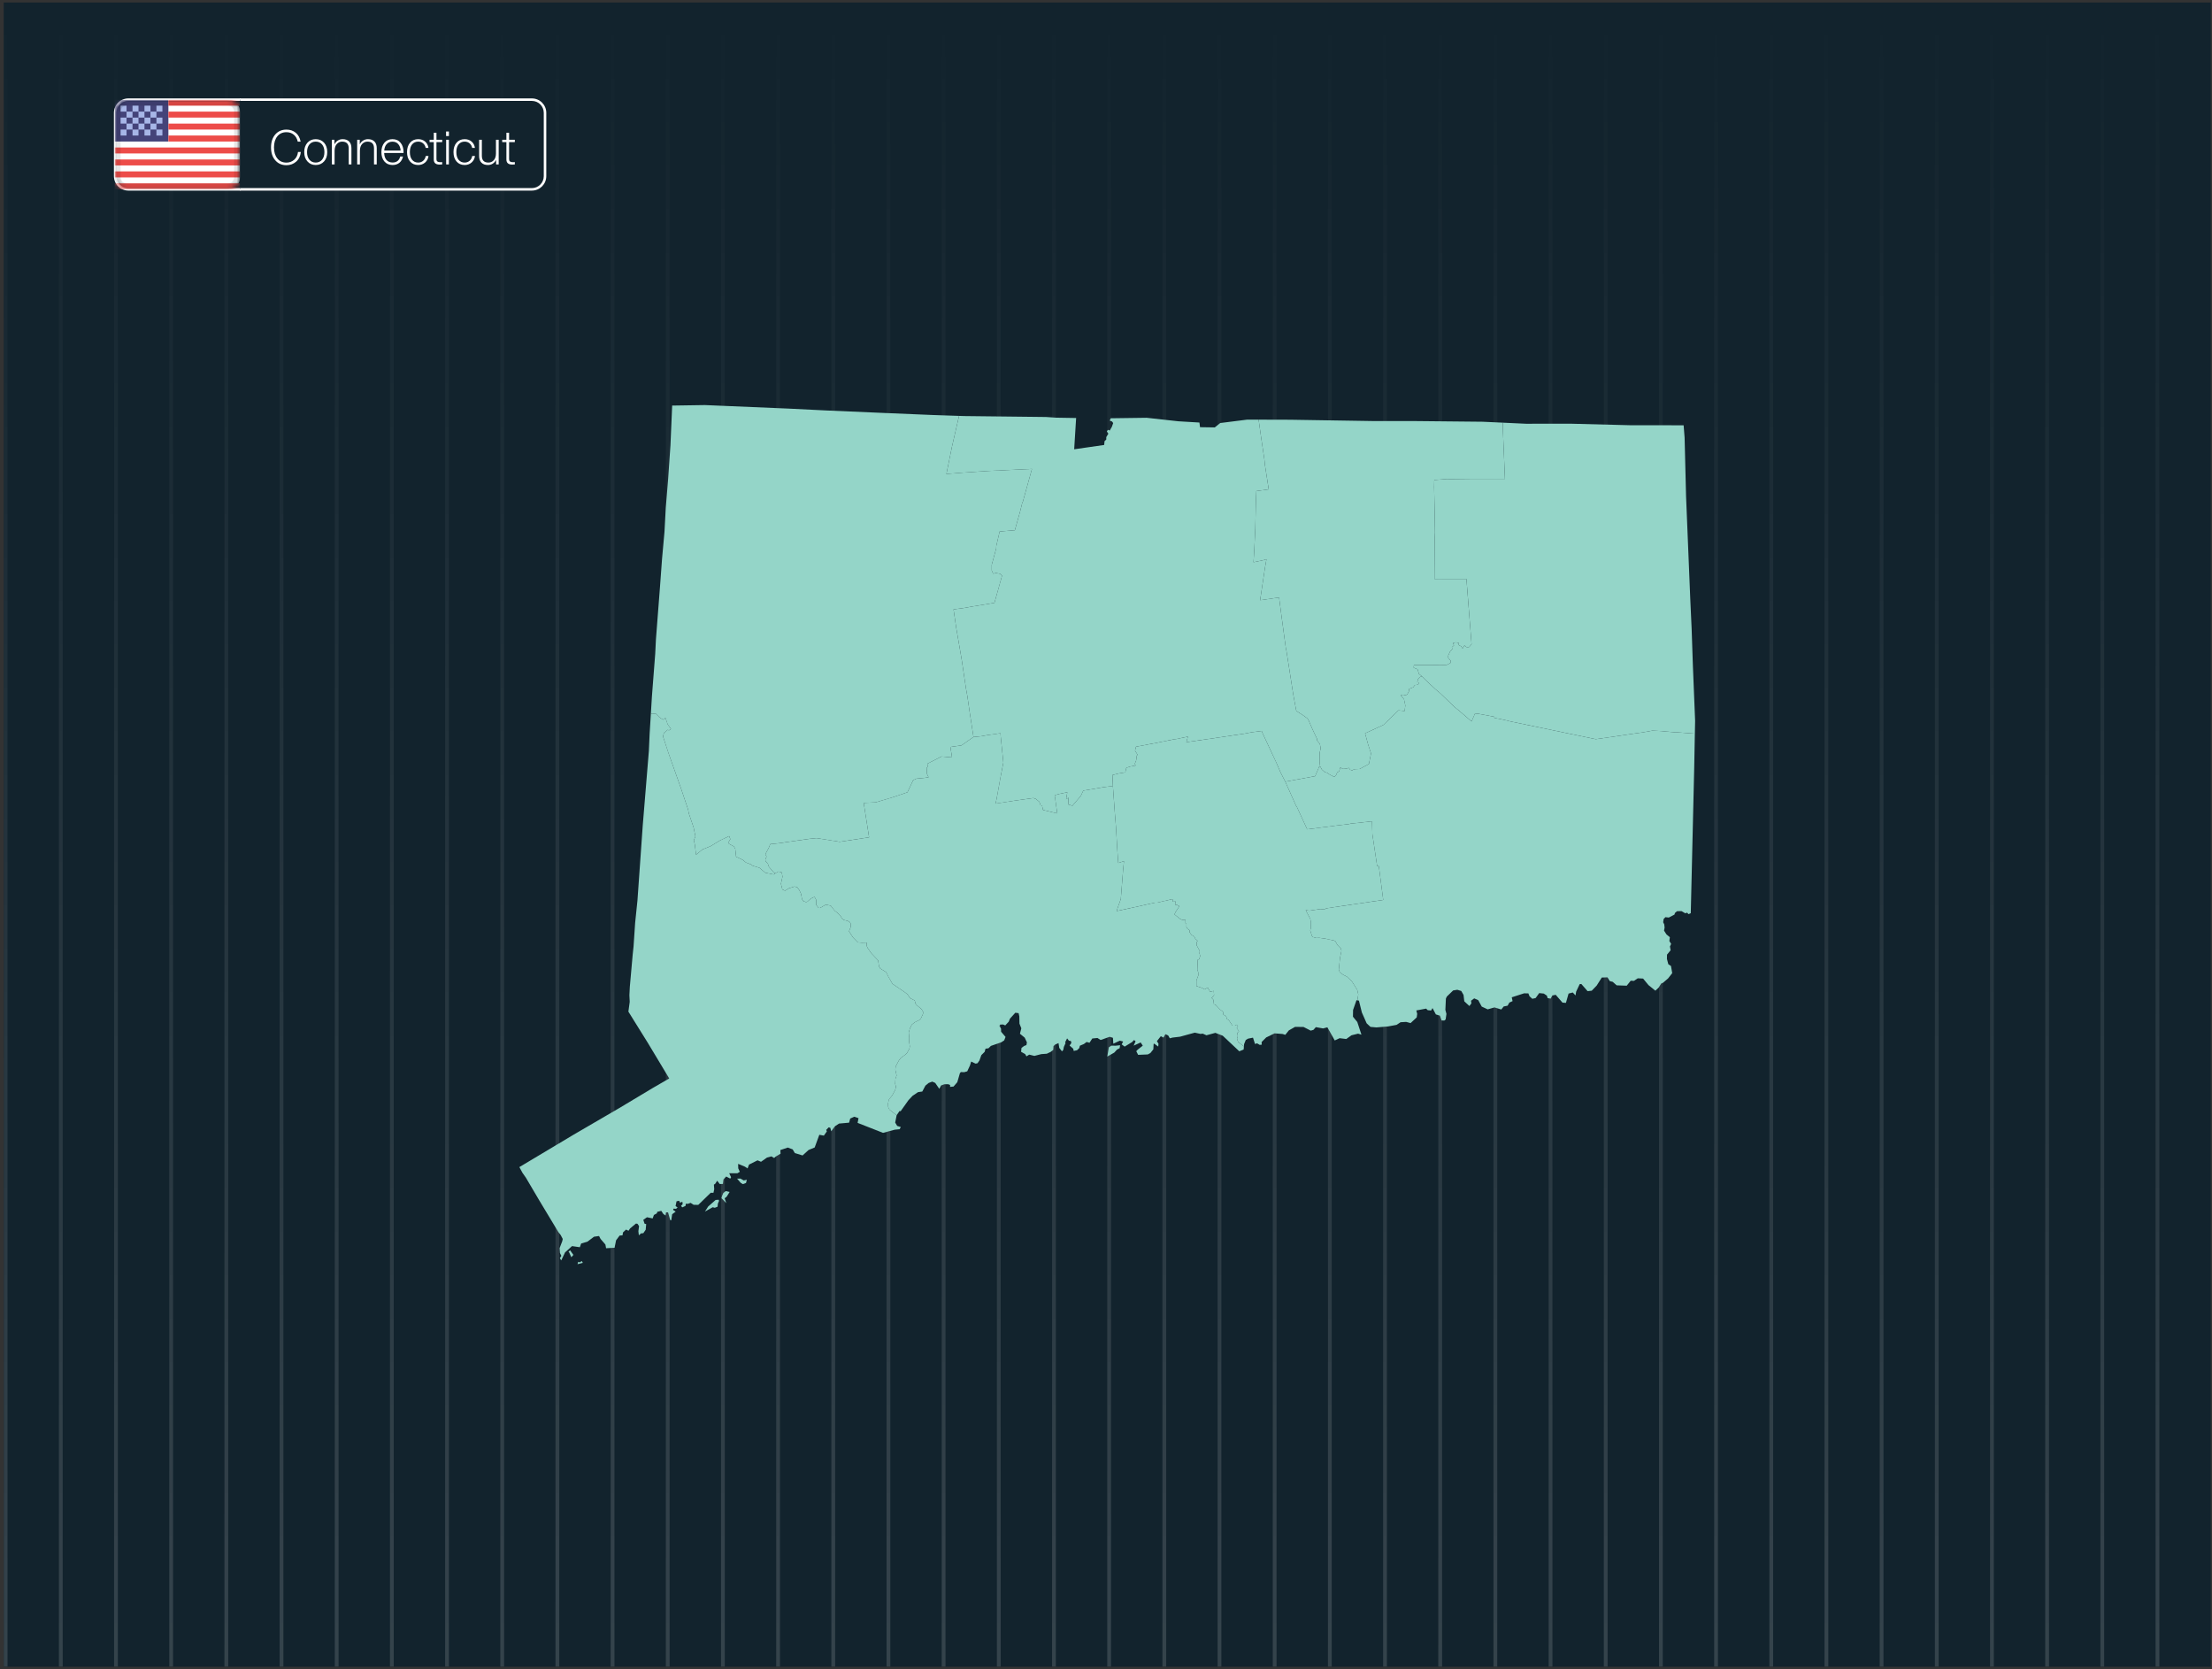 <?xml version="1.0" encoding="UTF-8"?> <svg xmlns="http://www.w3.org/2000/svg" width="444" height="335" viewBox="0 0 444 335" fill="none"><rect x="0" y="0" width="444" height="335" fill="#333333" stroke="none"/><g clip-path="url(#clip0_15255_14140)"><rect width="443" height="334" transform="translate(0.75 0.501)" fill="#12232D"></rect><g opacity="0.49"><line x1="433.055" y1="0.501" x2="433.055" y2="334.501" stroke="url(#paint0_linear_15255_14140)" stroke-opacity="0.3" stroke-width="0.759"></line><line x1="421.979" y1="0.501" x2="421.979" y2="334.501" stroke="url(#paint1_linear_15255_14140)" stroke-opacity="0.3" stroke-width="0.759"></line><line x1="410.905" y1="0.501" x2="410.905" y2="334.501" stroke="url(#paint2_linear_15255_14140)" stroke-opacity="0.3" stroke-width="0.759"></line><line x1="399.829" y1="0.501" x2="399.829" y2="334.501" stroke="url(#paint3_linear_15255_14140)" stroke-opacity="0.3" stroke-width="0.759"></line><line x1="388.755" y1="0.501" x2="388.755" y2="334.501" stroke="url(#paint4_linear_15255_14140)" stroke-opacity="0.3" stroke-width="0.759"></line><line x1="377.68" y1="0.501" x2="377.68" y2="334.501" stroke="url(#paint5_linear_15255_14140)" stroke-opacity="0.3" stroke-width="0.759"></line><line x1="366.604" y1="0.501" x2="366.604" y2="334.501" stroke="url(#paint6_linear_15255_14140)" stroke-opacity="0.3" stroke-width="0.759"></line><line x1="355.53" y1="0.501" x2="355.53" y2="334.501" stroke="url(#paint7_linear_15255_14140)" stroke-opacity="0.3" stroke-width="0.759"></line><line x1="344.454" y1="0.501" x2="344.454" y2="334.501" stroke="url(#paint8_linear_15255_14140)" stroke-opacity="0.3" stroke-width="0.759"></line><line x1="333.38" y1="0.501" x2="333.38" y2="334.501" stroke="url(#paint9_linear_15255_14140)" stroke-opacity="0.3" stroke-width="0.759"></line><line x1="322.305" y1="0.501" x2="322.305" y2="334.501" stroke="url(#paint10_linear_15255_14140)" stroke-opacity="0.3" stroke-width="0.759"></line><line x1="311.229" y1="0.501" x2="311.229" y2="334.501" stroke="url(#paint11_linear_15255_14140)" stroke-opacity="0.3" stroke-width="0.759"></line><line x1="300.155" y1="0.501" x2="300.155" y2="334.501" stroke="url(#paint12_linear_15255_14140)" stroke-opacity="0.3" stroke-width="0.759"></line><line x1="289.079" y1="0.501" x2="289.079" y2="334.501" stroke="url(#paint13_linear_15255_14140)" stroke-opacity="0.3" stroke-width="0.759"></line><line x1="278.005" y1="0.501" x2="278.005" y2="334.501" stroke="url(#paint14_linear_15255_14140)" stroke-opacity="0.3" stroke-width="0.759"></line><line x1="266.93" y1="0.501" x2="266.93" y2="334.501" stroke="url(#paint15_linear_15255_14140)" stroke-opacity="0.3" stroke-width="0.759"></line><line x1="255.854" y1="0.501" x2="255.854" y2="334.501" stroke="url(#paint16_linear_15255_14140)" stroke-opacity="0.3" stroke-width="0.759"></line><line x1="244.78" y1="0.501" x2="244.78" y2="334.501" stroke="url(#paint17_linear_15255_14140)" stroke-opacity="0.3" stroke-width="0.759"></line><line x1="233.704" y1="0.501" x2="233.704" y2="334.501" stroke="url(#paint18_linear_15255_14140)" stroke-opacity="0.3" stroke-width="0.759"></line><line x1="222.63" y1="0.501" x2="222.63" y2="334.501" stroke="url(#paint19_linear_15255_14140)" stroke-opacity="0.3" stroke-width="0.759"></line><line x1="211.555" y1="0.501" x2="211.555" y2="334.501" stroke="url(#paint20_linear_15255_14140)" stroke-opacity="0.3" stroke-width="0.759"></line><line x1="200.479" y1="0.501" x2="200.479" y2="334.501" stroke="url(#paint21_linear_15255_14140)" stroke-opacity="0.3" stroke-width="0.759"></line><line x1="189.405" y1="0.501" x2="189.405" y2="334.501" stroke="url(#paint22_linear_15255_14140)" stroke-opacity="0.3" stroke-width="0.759"></line><line x1="178.329" y1="0.501" x2="178.329" y2="334.501" stroke="url(#paint23_linear_15255_14140)" stroke-opacity="0.3" stroke-width="0.759"></line><line x1="167.255" y1="0.501" x2="167.255" y2="334.501" stroke="url(#paint24_linear_15255_14140)" stroke-opacity="0.3" stroke-width="0.759"></line><line x1="156.18" y1="0.501" x2="156.18" y2="334.501" stroke="url(#paint25_linear_15255_14140)" stroke-opacity="0.3" stroke-width="0.759"></line><line x1="145.104" y1="0.501" x2="145.104" y2="334.501" stroke="url(#paint26_linear_15255_14140)" stroke-opacity="0.3" stroke-width="0.759"></line><line x1="134.03" y1="0.501" x2="134.03" y2="334.501" stroke="url(#paint27_linear_15255_14140)" stroke-opacity="0.3" stroke-width="0.759"></line><line x1="122.954" y1="0.501" x2="122.954" y2="334.501" stroke="url(#paint28_linear_15255_14140)" stroke-opacity="0.3" stroke-width="0.759"></line><line x1="111.88" y1="0.501" x2="111.88" y2="334.501" stroke="url(#paint29_linear_15255_14140)" stroke-opacity="0.3" stroke-width="0.759"></line><line x1="100.805" y1="0.501" x2="100.805" y2="334.501" stroke="url(#paint30_linear_15255_14140)" stroke-opacity="0.3" stroke-width="0.759"></line><line x1="89.729" y1="0.501" x2="89.729" y2="334.501" stroke="url(#paint31_linear_15255_14140)" stroke-opacity="0.3" stroke-width="0.759"></line><line x1="78.655" y1="0.501" x2="78.655" y2="334.501" stroke="url(#paint32_linear_15255_14140)" stroke-opacity="0.3" stroke-width="0.759"></line><line x1="67.579" y1="0.501" x2="67.579" y2="334.501" stroke="url(#paint33_linear_15255_14140)" stroke-opacity="0.3" stroke-width="0.759"></line><line x1="56.505" y1="0.501" x2="56.505" y2="334.501" stroke="url(#paint34_linear_15255_14140)" stroke-opacity="0.3" stroke-width="0.759"></line><line x1="45.43" y1="0.501" x2="45.43" y2="334.501" stroke="url(#paint35_linear_15255_14140)" stroke-opacity="0.3" stroke-width="0.759"></line><line x1="34.354" y1="0.501" x2="34.354" y2="334.501" stroke="url(#paint36_linear_15255_14140)" stroke-opacity="0.3" stroke-width="0.759"></line><line x1="23.28" y1="0.501" x2="23.28" y2="334.501" stroke="url(#paint37_linear_15255_14140)" stroke-opacity="0.3" stroke-width="0.759"></line><line x1="12.204" y1="0.501" x2="12.204" y2="334.501" stroke="url(#paint38_linear_15255_14140)" stroke-opacity="0.3" stroke-width="0.759"></line><line x1="1.13" y1="0.501" x2="1.129" y2="334.501" stroke="url(#paint39_linear_15255_14140)" stroke-opacity="0.3" stroke-width="0.759"></line></g><mask id="path-42-outside-1_15255_14140" maskUnits="userSpaceOnUse" x="22.121" y="19" width="27" height="20" fill="black"><rect fill="white" x="22.121" y="19" width="27" height="20"></rect><path d="M23.121 22.64C23.121 21.182 24.303 20 25.761 20H48.321V38H25.761C24.303 38 23.121 36.818 23.121 35.36V22.64Z"></path></mask><path d="M23.121 22.64C23.121 21.182 24.303 20 25.761 20H48.321V38H25.761C24.303 38 23.121 36.818 23.121 35.36V22.64Z" fill="#12232D"></path><path d="M22.869 22.64C22.869 21.044 24.163 19.75 25.759 19.75H48.321V20.25H25.761C24.442 20.25 23.373 21.32 23.373 22.64H22.869ZM48.321 38.25H25.759C24.163 38.25 22.869 36.956 22.869 35.36H23.373C23.373 36.68 24.442 37.75 25.761 37.75H48.321V38.25ZM25.759 38.25C24.163 38.25 22.869 36.956 22.869 35.36V22.64C22.869 21.044 24.163 19.75 25.759 19.75L25.761 20.25C24.442 20.25 23.373 21.32 23.373 22.64V35.36C23.373 36.68 24.442 37.75 25.761 37.75L25.759 38.25ZM48.321 20V38V20Z" fill="white" mask="url(#path-42-outside-1_15255_14140)"></path><mask id="path-44-outside-2_15255_14140" maskUnits="userSpaceOnUse" x="47.4" y="19" width="63" height="20" fill="black"><rect fill="white" x="47.4" y="19" width="63" height="20"></rect><path d="M109.4 22.64C109.4 21.182 108.218 20 106.76 20H48.2V38H106.76C108.218 38 109.4 36.818 109.4 35.36V22.64Z"></path></mask><path d="M109.4 22.64C109.4 21.182 108.218 20 106.76 20H48.2V38H106.76C108.218 38 109.4 36.818 109.4 35.36V22.64Z" fill="#12232D"></path><path d="M109.652 22.64C109.652 21.044 108.359 19.75 106.762 19.75H48.2V20.25H106.76C108.079 20.25 109.148 21.32 109.148 22.64H109.652ZM48.2 38.25H106.762C108.359 38.25 109.652 36.956 109.652 35.36H109.148C109.148 36.68 108.079 37.75 106.76 37.75H48.2V38.25ZM106.762 38.25C108.359 38.25 109.652 36.956 109.652 35.36V22.64C109.652 21.044 108.359 19.75 106.762 19.75L106.76 20.25C108.079 20.25 109.148 21.32 109.148 22.64V35.36C109.148 36.68 108.079 37.75 106.76 37.75L106.762 38.25ZM48.2 20V38V20Z" fill="white" mask="url(#path-44-outside-2_15255_14140)"></path><path d="M57.492 33.154C56.565 33.154 55.819 32.827 55.256 32.174C54.686 31.528 54.401 30.664 54.401 29.582C54.401 28.507 54.686 27.64 55.256 26.981C55.825 26.334 56.571 26.011 57.492 26.011C58.235 26.011 58.859 26.222 59.364 26.645C59.87 27.061 60.197 27.656 60.344 28.43H59.768C59.633 27.822 59.364 27.355 58.961 27.029C58.565 26.696 58.075 26.53 57.492 26.53C56.731 26.53 56.123 26.805 55.669 27.355C55.221 27.906 54.996 28.648 54.996 29.582C54.996 30.517 55.221 31.256 55.669 31.8C56.117 32.357 56.724 32.635 57.492 32.635C58.088 32.635 58.603 32.446 59.038 32.069C59.473 31.691 59.733 31.17 59.816 30.504H60.382C60.299 31.323 59.985 31.97 59.441 32.443C58.897 32.917 58.248 33.154 57.492 33.154ZM65.051 32.395C64.616 32.875 64.056 33.115 63.371 33.115C62.686 33.115 62.133 32.875 61.71 32.395C61.281 31.928 61.067 31.304 61.067 30.523C61.067 29.742 61.281 29.115 61.71 28.642C62.133 28.168 62.686 27.931 63.371 27.931C64.056 27.931 64.616 28.168 65.051 28.642C65.473 29.122 65.684 29.749 65.684 30.523C65.684 31.304 65.473 31.928 65.051 32.395ZM62.104 32.05C62.417 32.434 62.84 32.626 63.371 32.626C63.902 32.626 64.328 32.434 64.648 32.05C64.961 31.678 65.118 31.17 65.118 30.523C65.118 29.877 64.961 29.365 64.648 28.987C64.328 28.61 63.902 28.421 63.371 28.421C62.846 28.421 62.424 28.61 62.104 28.987C61.79 29.365 61.633 29.877 61.633 30.523C61.633 31.17 61.79 31.678 62.104 32.05ZM68.782 27.931C69.339 27.931 69.771 28.088 70.078 28.402C70.385 28.715 70.539 29.16 70.539 29.736V33H69.992V29.784C69.992 28.875 69.553 28.421 68.677 28.421C68.273 28.421 67.921 28.574 67.621 28.882C67.326 29.189 67.173 29.637 67.16 30.226V33H66.613V28.046H67.131V28.968C67.291 28.642 67.515 28.389 67.803 28.21C68.091 28.024 68.418 27.931 68.782 27.931ZM73.864 27.931C74.42 27.931 74.852 28.088 75.16 28.402C75.467 28.715 75.62 29.16 75.62 29.736V33H75.073V29.784C75.073 28.875 74.635 28.421 73.758 28.421C73.355 28.421 73.003 28.574 72.702 28.882C72.408 29.189 72.254 29.637 72.241 30.226V33H71.694V28.046H72.212V28.968C72.372 28.642 72.596 28.389 72.884 28.21C73.172 28.024 73.499 27.931 73.864 27.931ZM80.999 30.514V30.706H77.111C77.137 31.32 77.297 31.794 77.591 32.126C77.892 32.453 78.302 32.616 78.82 32.616C79.217 32.616 79.546 32.51 79.809 32.299C80.071 32.082 80.244 31.787 80.327 31.416H80.894C80.778 31.941 80.538 32.357 80.174 32.664C79.809 32.965 79.351 33.115 78.801 33.115C78.11 33.115 77.562 32.878 77.159 32.405C76.756 31.931 76.554 31.304 76.554 30.523C76.554 29.749 76.756 29.122 77.159 28.642C77.556 28.168 78.097 27.931 78.782 27.931C79.479 27.931 80.023 28.174 80.414 28.661C80.804 29.147 80.999 29.765 80.999 30.514ZM78.782 28.43C78.308 28.43 77.924 28.587 77.63 28.901C77.335 29.214 77.166 29.653 77.121 30.216H80.414C80.382 29.672 80.222 29.24 79.934 28.92C79.652 28.594 79.268 28.43 78.782 28.43ZM83.938 33.115C83.26 33.115 82.719 32.882 82.316 32.414C81.906 31.947 81.701 31.317 81.701 30.523C81.701 29.73 81.906 29.099 82.316 28.632C82.719 28.165 83.26 27.931 83.938 27.931C84.495 27.931 84.959 28.091 85.33 28.411C85.701 28.731 85.925 29.154 86.002 29.678H85.445C85.368 29.288 85.192 28.981 84.917 28.757C84.648 28.533 84.322 28.421 83.938 28.421C83.433 28.421 83.026 28.606 82.719 28.978C82.418 29.349 82.268 29.864 82.268 30.523C82.268 31.182 82.418 31.698 82.719 32.069C83.026 32.44 83.433 32.626 83.938 32.626C84.329 32.626 84.661 32.507 84.936 32.27C85.218 32.027 85.391 31.704 85.455 31.301H86.012C85.948 31.826 85.724 32.261 85.34 32.606C84.949 32.946 84.482 33.115 83.938 33.115ZM88.758 28.046V28.526H87.606V31.963C87.606 32.354 87.84 32.549 88.307 32.549C88.55 32.549 88.701 32.546 88.758 32.539V33C88.573 33.019 88.4 33.029 88.24 33.029C87.459 33.029 87.069 32.69 87.069 32.011V28.526H86.224V28.046H87.069V26.645H87.606V28.046H88.758ZM90.11 27.298H89.534V26.395H90.11V27.298ZM90.1 33H89.553V28.046H90.1V33ZM93.266 33.115C92.588 33.115 92.047 32.882 91.644 32.414C91.234 31.947 91.029 31.317 91.029 30.523C91.029 29.73 91.234 29.099 91.644 28.632C92.047 28.165 92.588 27.931 93.266 27.931C93.823 27.931 94.287 28.091 94.658 28.411C95.029 28.731 95.253 29.154 95.33 29.678H94.773C94.697 29.288 94.521 28.981 94.245 28.757C93.977 28.533 93.65 28.421 93.266 28.421C92.761 28.421 92.354 28.606 92.047 28.978C91.746 29.349 91.596 29.864 91.596 30.523C91.596 31.182 91.746 31.698 92.047 32.069C92.354 32.44 92.761 32.626 93.266 32.626C93.657 32.626 93.989 32.507 94.265 32.27C94.546 32.027 94.719 31.704 94.783 31.301H95.34C95.276 31.826 95.052 32.261 94.668 32.606C94.277 32.946 93.81 33.115 93.266 33.115ZM99.551 30.821V28.046H100.098V33H99.58V32.078C99.42 32.405 99.196 32.661 98.908 32.846C98.62 33.026 98.294 33.115 97.929 33.115C97.372 33.115 96.94 32.958 96.633 32.645C96.326 32.331 96.172 31.886 96.172 31.31V28.046H96.719V31.262C96.719 32.171 97.158 32.626 98.034 32.626C98.47 32.626 98.828 32.469 99.11 32.155C99.398 31.842 99.545 31.397 99.551 30.821ZM103.337 28.046V28.526H102.185V31.963C102.185 32.354 102.418 32.549 102.885 32.549C103.129 32.549 103.279 32.546 103.337 32.539V33C103.151 33.019 102.978 33.029 102.818 33.029C102.037 33.029 101.647 32.69 101.647 32.011V28.526H100.802V28.046H101.647V26.645H102.185V28.046H103.337Z" fill="white"></path><g clip-path="url(#clip1_15255_14140)"><mask id="mask0_15255_14140" style="mask-type:alpha" maskUnits="userSpaceOnUse" x="23" y="20" width="26" height="18"><path d="M45.8 20H25.4C24.075 20 23 21.075 23 22.4V35.6C23 36.925 24.075 38 25.4 38H45.8C47.126 38 48.2 36.925 48.2 35.6V22.4C48.2 21.075 47.126 20 45.8 20Z" fill="white"></path></mask><g mask="url(#mask0_15255_14140)"><path d="M45.8 20H25.4C24.075 20 23 21.075 23 22.4V35.6C23 36.925 24.075 38 25.4 38H45.8C47.126 38 48.2 36.925 48.2 35.6V22.4C48.2 21.075 47.126 20 45.8 20Z" fill="white"></path><path fill-rule="evenodd" clip-rule="evenodd" d="M23 20H33.8V28.4H23V20Z" fill="#444379"></path><path fill-rule="evenodd" clip-rule="evenodd" d="M24.199 21.2V22.4H25.399V21.2H24.199ZM26.599 21.2V22.4H27.799V21.2H26.599ZM28.999 21.2V22.4H30.199V21.2H28.999ZM31.399 21.2V22.4H32.599V21.2H31.399ZM30.199 22.4V23.6H31.399V22.4H30.199ZM27.799 22.4V23.6H28.999V22.4H27.799ZM25.399 22.4V23.6H26.599V22.4H25.399ZM24.199 23.6V24.8H25.399V23.6H24.199ZM26.599 23.6V24.8H27.799V23.6H26.599ZM28.999 23.6V24.8H30.199V23.6H28.999ZM31.399 23.6V24.8H32.599V23.6H31.399ZM24.199 26V27.2H25.399V26H24.199ZM26.599 26V27.2H27.799V26H26.599ZM28.999 26V27.2H30.199V26H28.999ZM31.399 26V27.2H32.599V26H31.399ZM30.199 24.8V26H31.399V24.8H30.199ZM27.799 24.8V26H28.999V24.8H27.799ZM25.399 24.8V26H26.599V24.8H25.399Z" fill="#A7B6E7"></path><path fill-rule="evenodd" clip-rule="evenodd" d="M33.8 20V21.2H48.2V20H33.8ZM33.8 22.4V23.6H48.2V22.4H33.8ZM33.8 24.8V26H48.2V24.8H33.8ZM33.8 27.2V28.4H48.2V27.2H33.8ZM23 29.6V30.8H48.2V29.6H23ZM23 32V33.2H48.2V32H23ZM23 34.4V35.6H48.2V34.4H23ZM23 36.8V38H48.2V36.8H23Z" fill="#ED4C49"></path><path d="M45.8 20.6H25.4C24.405 20.6 23.6 21.406 23.6 22.4V35.6C23.6 36.594 24.405 37.4 25.4 37.4H45.8C46.794 37.4 47.6 36.594 47.6 35.6V22.4C47.6 21.406 46.794 20.6 45.8 20.6Z" stroke="black" stroke-opacity="0.1" stroke-width="1.2"></path></g></g><path d="M257.984 156.873L263.982 155.77L264.804 153.833L265.035 153.874L265.33 154.442L265.91 154.951L266.395 155.092L266.901 155.45L267.818 155.918L268.205 155.515L268.427 154.968L268.779 154.841L269.039 154.019L269.533 154.315L270.278 154.261L270.716 154.099L271.047 154.501L271.414 154.607L271.834 154.374L272.928 154.324L274.773 153.324L275.196 151.207L274.617 149.432L273.999 147.176L277.695 145.481L280.703 142.562L281.945 142.689L282.078 141.574L281.815 140.338L281.158 139.54L281.634 139.412L282.152 139.537L282.468 139.347L282.788 138.777L282.85 138.244L283.651 137.943L283.992 137.484L284.63 137.416L284.864 136.961L284.468 136.899L284.657 136.248L285 135.875L285.396 135.722L285.952 136.284L288.12 138.315L289.208 139.238L292.024 141.956L292.855 142.612L295.38 144.786L296.072 143.186L296.682 143.236L299.926 143.84L299.95 144.076L301.919 144.47L303.268 144.801L320.308 148.347L328.491 147.155L329.674 146.995L331.679 146.637L333.004 146.699L336.263 146.972L336.585 146.966L340.196 147.241L340.066 154.182L339.377 183.27L338.925 183.463L338.647 183.161L338.268 183.288L337.523 182.853L336.621 182.868L336.195 183.232L336.112 183.542L334.962 184.146L334.288 184.066L333.936 184.433L333.832 185.083L334.048 185.5L334.125 186.148L334.013 186.772L334.504 187.535L335.178 188.085L335.08 188.857L335.438 189.434L335.196 189.945L335.335 190.705L334.61 191.584L334.592 192.447L334.867 193.506L335.406 193.867L335.654 195.298L334.841 196.339L333.814 197.226L333.445 197.389L332.942 198.19L332.274 198.823L330.893 197.705L329.807 196.389L328.74 196.339L327.971 196.854L327.326 196.818L326.522 197.821L324.505 197.75L323.718 197.052L323.103 196.886L322.656 196.147L321.515 196.185L320.497 197.788L319.498 198.826L318.667 198.915L317.416 197.484L317.082 197.504L316.369 199.01L316.245 199.773L315.692 199.184L314.849 199.4L314.319 201.269L313.627 201.219L312.267 199.648L311.587 199.784L311.256 200.417L310.637 200.311L310.498 199.82L309.877 199.403L308.952 199.305L308.236 200.302L307.571 200.45L307.018 199.95L306.781 199.361L305.912 199.353L303.442 200.151L303.611 200.914L302.963 201.207L302.611 201.834L301.83 201.988L301.345 202.597L299.973 202.18L298.616 202.57L297.418 202.011L296.723 200.734L295.91 200.364L295.274 200.84L295.339 201.375L294.937 201.899L293.919 200.955L293.763 199.666L293.307 198.879L292.515 198.64L291.678 198.776L290.418 199.994L290.226 200.399L290.119 202.674L290.335 203.478L290.172 204.59L289.918 204.809L289.356 204.797L289.016 203.833L288.209 203.582L287.54 202.31L287.256 202.801L286.576 202.733L286.257 202.419L284.29 202.786L284.465 203.469L284.37 204.176L283.137 205.326L282.247 205.087L281.129 205.152L280.316 205.684L278.597 205.998L276.291 206.193L275.09 206.089L274.321 205.374L273.36 203.203L272.768 200.814L272.455 200.76L272.644 199.589L272.434 198.672L271.366 196.96L270.361 196.008L269.619 195.629L268.944 195.144L268.734 194.615L268.971 192.237L269.264 190.812L269.128 190.336L268.445 189.638L268.048 188.898L267.761 188.759L265.954 188.366L264.772 188.212L264.23 188.245L263.565 188.058L263.34 187.837L262.994 186.725L263.124 186.21L263.136 185.145L263.012 184.421L262.083 182.661L262.823 182.771L265.026 182.439L265.81 182.522L266.203 182.303L267.862 182.046L277.648 180.609L276.761 173.816L276.432 173.869L275.468 167.416L275.397 164.813L272.833 165.121L271.133 165.287L270.763 165.387L268.164 165.692L262.379 166.431L260.279 161.874L260.143 161.699L257.984 156.873Z" fill="#94D5C8"></path><path d="M148.628 236.527L149.288 236.902L149.909 236.766L149.74 237.417L149.122 237.647L148.682 237.384L147.951 236.544L148.628 236.527ZM144.943 239.981L145.183 239.425L145.686 239.034L146.455 239.215L145.863 240.161L145.452 240.484L145.783 241.46L144.813 240.454L144.943 239.981ZM142.155 242.128L143.645 240.818L144.251 240.776L144.331 241.007L144.095 241.551L144.03 242.178L143.474 242.391L143.051 242.285L141.501 243.151L142.155 242.128ZM115.923 253.709L116.062 253.236L116.405 253.336L116.763 253.073L116.99 253.437L115.923 253.709ZM114.089 251.222L114.435 250.929L115.098 251.846L114.684 252.319L114.216 251.287L114.089 251.222ZM130.65 143.147L130.917 143.275L131.6 143.195L132.372 143.964L133.093 144.437L133.578 144.082L134.01 145.351L134.684 146.3L134.27 146.584L134.037 146.457L133.274 147.084L133.081 147.785L134.179 151.138L136.695 158.233L138.127 162.503L138.26 163.231L139.218 166.052L139.588 167.856L139.277 168.596L139.472 169.536L139.715 171.535L141.007 170.477L142.61 169.832L144.447 168.717L146.36 167.794L146.597 168.409L146.156 169.134L146.336 169.344L147.315 169.882L147.579 170.352L147.75 171.935L149.099 172.576L149.731 173.097L150.728 173.475L151.089 173.75L152.42 174.147L153.615 175.152L155.3 175.501L155.593 175.279L156.255 174.907L156.915 175.078L157.066 175.942L156.755 177.37L157.039 178.497L157.577 178.754L158.329 178.281L159.491 177.914L160.041 178.077L160.458 178.666L160.789 179.381L160.981 180.434L161.242 180.845L161.786 181.043L162.058 180.96L162.762 180.331L163.486 179.993L163.835 180.611V181.617L164.305 182.2L164.607 182.217L165.758 181.552L166.757 181.759L167.532 182.779L168.032 183.14L168.774 183.912L168.99 184.332L169.354 184.625L170.143 184.805L170.59 185.083L170.797 185.453L170.732 186.115L170.412 186.905L171.232 188.147L172.175 189.123L173.003 189.191L173.961 189.164L173.938 189.765L174.153 190.247L174.89 191.299L176.268 192.754L176.434 193.934L176.688 194.372L177.889 195.12L178.288 195.96L179.143 197.448L181.438 199.006L182.156 199.551L182.688 200.325L183.608 200.79L183.765 201.42L184.043 201.76L184.954 202.508L185.294 203.055L185.267 203.493L184.838 204.409L184.531 204.717L183.605 205.164L183.008 205.646L182.626 206.435L182.405 207.225L182.508 208.257L182.493 209.097L182.623 209.984L182.549 210.437L182.076 211.303L181.807 211.593L180.811 212.318L180.397 212.879L179.781 214.039L179.716 214.701L179.968 215.831L179.734 216.523L179.681 217.525L179.849 218.123L179.687 218.738L179.098 219.829L178.436 220.634L178.226 221.536L178.279 222.177L178.536 222.698L179.977 223.825L179.684 225.286L180.086 225.96L180.811 226.188L180.574 226.625L179.595 226.72L177.247 227.356L172.14 225.351L172.326 224.404L171.465 224.117L170.661 224.481L170.433 225.309L168.422 225.49L167.597 226.025L166.846 227.039L166.66 226.338L166.334 226.25L165.837 226.761L165.973 227.057L165.37 227.909L164.456 227.743L163.525 230.289L162.294 230.798L161.097 231.889L159.544 231.41L159.106 230.671L158.13 230.304L156.634 230.807L156.675 231.538L155.694 232.126L155.389 232.401L154.839 232.079L153.952 232.315L152.754 233.158L152.053 232.868L150.344 233.726L150.057 234.492L149.519 234.137L148.161 233.578L148.182 234.474L148.498 235.169L148.031 235.456L146.372 235.468L146.742 236.269L146.579 236.535L145.763 236.118L145.216 236.704L145.112 237.603L144.473 237.627L143.956 236.958L143.565 237.568L143.293 237.751L143.361 238.659L143.21 239.38L142.66 239.378L140.158 241.811L139.23 241.794L138.621 241.403L138.053 241.601L137.668 241.575L137.594 242.021L136.938 242.311L136.704 241.998L137.024 241.667L136.967 241.167L136.503 241.374L136.326 240.983L135.796 241.087L135.604 242.048L136.009 242.332L135.711 242.592L135.166 242.569L135.122 242.826L135.625 243.163L134.918 243.686L134.741 244.899L134.531 244.866L134.087 243.308L133.691 243.32L133.596 243.944L133.149 243.636L132.73 243.003L131.916 243.207L131.857 243.503L131.254 243.834L131.005 244.526L129.867 244.293L129.127 244.807L129.382 245.591L129.707 245.665L129.604 246.803L129.13 247.487L128.654 247.537L128.234 247.924L128.137 247.09L128.273 246.07L127.959 245.603L127.649 245.558L126.478 246.528L126.155 247.005L125.661 246.765L125.052 247.333L124.958 247.915L124.369 247.969L123.662 248.915L123.355 250.411L121.654 250.509L121.521 249.77L120.545 248.64L120.243 248.057L119.232 248.199L117.907 249.196L116.653 249.56L116.384 250.308L114.82 250.08L113.427 251.34L112.655 252.955L112.374 252.511L112.679 252.029L112.389 251.473L112.324 250.479L112.85 249.125L112.957 248.652L112.545 247.865L112.063 247.247L108.269 240.948L105.557 236.349L104.871 235.373L104.25 234.223L115.077 227.755L124.248 222.411L131.047 218.336L134.329 216.437L130.044 209.307L126.132 203.025L126.398 201.062L126.333 199.719L126.421 198.045L126.995 191.583L127.17 189.933L127.489 185.195L127.953 180.697L129.015 165.653L130.242 150.724L130.396 147.267L130.65 143.147Z" fill="#94D5C8"></path><path d="M257.986 156.873L260.145 161.699L260.281 161.873L262.381 166.431L268.165 165.691L270.765 165.387L271.134 165.286L272.835 165.121L275.399 164.813L275.47 167.416L276.434 173.869L276.762 173.815L277.65 180.608L267.864 182.046L266.204 182.303L265.811 182.522L265.027 182.439L262.824 182.77L262.085 182.661L263.013 184.42L263.138 185.145L263.126 186.21L262.996 186.724L263.342 187.836L263.567 188.058L264.232 188.244L264.773 188.212L265.956 188.366L267.763 188.759L268.05 188.898L268.446 189.637L269.129 190.335L269.265 190.811L268.973 192.237L268.736 194.615L268.946 195.144L269.62 195.629L270.363 196.007L271.368 196.96L272.436 198.672L272.646 199.589L272.456 200.76L272.279 200.73L271.593 202.691L271.569 204.046L272.442 205.11L273.273 207.648L272.601 207.444L271.268 207.775L270.229 208.52L268.893 208.357L267.914 208.81L266.435 206.172L265.58 206.397L264.12 206.139L263.637 206.684L263.09 206.84L261.65 206.101L259.95 206.083L258.696 206.796L257.986 207.683L257.445 207.509L255.842 207.387L254.159 208.201L253.236 209.126L253.257 209.653L252.852 209.697L252.334 209.39L251.911 209.517L251.506 208.251L250.519 208.446L250.054 208.724L249.717 209.558L249.682 209.999L248.522 209.115L248.298 208.467L248.454 207.97L248.372 207.293L248.7 206.953L248.244 206.352L248.496 205.882L248.141 205.637L247.869 205.844L247.396 205.841L246.647 204.729L246.307 204.537L246.1 203.942L245.547 203.617L245.479 203.037L244.84 202.567L244.039 201.689L243.663 201.535L243.545 200.633L243.196 200.278L243.693 199.716L243.628 198.864L242.903 199.045L242.427 198.199L241.809 198.557L241.268 198.27L240.15 197.891V196.756L240.534 195.75L240.514 195.126L240.336 194.62L240.407 192.612L240.709 192.5L240.904 191.849L240.768 191.344L240.815 190.862L240.185 189.691L240.206 189.108L240.39 188.818L239.937 188.407L239.698 187.937L239.156 187.623L238.736 187.05L238.843 186.739L238.358 186.393L238.136 186.015L238.166 185.473L237.959 185.281L237.953 184.607H237.287L236.82 184.379L235.744 183.51L235.951 183.045L236.731 181.862L236.184 181.57L235.85 181.593L235.998 180.925L235.433 180.963L235.353 180.443L232.307 181.147L231.831 181.15L228.711 181.851L224.118 182.844L224.973 180.422L225.419 174.779L225.606 172.828L224.461 173.191L224.284 170.76L224.009 166.064L223.787 163.323L223.385 157.736L223.293 155.542L224.517 155.234L225.872 155.012L226.082 154.09L226.839 153.838L227.948 153.634L227.779 153.294L228.054 152.596L228.184 151.638L228.341 151.475L227.827 150.647L228.025 149.858L232.629 148.985L235.661 148.37L236.107 148.32L238.447 147.832L238.121 148.95L244.58 148.015L250.034 147.196L251.282 146.954L253.266 146.705L253.334 146.942L256.143 152.96L257.057 155.06L257.986 156.873Z" fill="#94D5C8"></path><path d="M222.258 212.043L222.571 210.185L223.083 209.848L223.932 209.863L224.831 209.765L224.739 210.372L224.201 210.647L223.666 211.241L222.258 212.043ZM195.402 147.903L196.869 147.761L198.194 147.527L200.823 147.155L200.864 147.802L201.399 153.049L200.858 155.823L200.045 160.297L199.841 161.276L203.564 160.703L207.418 160.158L207.912 160.33L208.618 160.91L208.867 161.602L209.157 161.658L209.364 162.554L212.215 163.243L211.703 159.596L212.708 159.313L214.237 159.005L213.992 160.395L214.465 160.087L214.418 161.442L215.264 161.702L216.952 159.718L217.437 158.671L221.459 157.991L223.385 157.736L223.787 163.323L224.009 166.064L224.284 170.761L224.461 173.192L225.606 172.828L225.419 174.78L224.973 180.422L224.118 182.844L228.711 181.851L231.831 181.15L232.307 181.147L235.353 180.443L235.433 180.964L235.998 180.925L235.85 181.593L236.184 181.57L236.731 181.863L235.95 183.045L235.743 183.51L236.82 184.379L237.287 184.607H237.953L237.959 185.281L238.166 185.474L238.136 186.015L238.358 186.393L238.843 186.739L238.736 187.05L239.156 187.624L239.697 187.937L239.937 188.407L240.389 188.818L240.206 189.108L240.185 189.691L240.815 190.862L240.768 191.344L240.904 191.85L240.709 192.5L240.407 192.613L240.336 194.621L240.514 195.126L240.534 195.75L240.15 196.756V197.892L241.268 198.27L241.809 198.557L242.427 198.199L242.903 199.045L243.628 198.865L243.693 199.716L243.196 200.278L243.545 200.633L243.663 201.535L244.039 201.689L244.84 202.567L245.479 203.037L245.547 203.617L246.1 203.942L246.307 204.537L246.647 204.729L247.396 205.841L247.869 205.844L248.141 205.637L248.496 205.882L248.244 206.353L248.7 206.953L248.371 207.293L248.454 207.97L248.298 208.467L248.522 209.115L249.682 209.999L249.631 210.629L248.756 210.987L245.438 207.864L243.95 207.284L242.161 207.772L241.425 207.441L240.951 207.494L239.822 207.246L236.861 208.056L235.365 208.233L234.806 208.378L234.487 207.811L233.922 207.55L233.54 208.233L233.002 207.958L232.221 208.946L232.538 209.47L232.484 210.035L231.677 209.449L231.559 209.508L231.503 210.593L230.908 211.336L230.382 211.617L228.451 211.697L228.075 210.966L228.377 210.641L229.382 209.854L228.956 209.212L227.552 209.854L227.939 208.973L227.623 208.721L227.238 209.133L225.745 210.043L225.147 209.597L225.44 209.026L224.775 208.855L223.47 209.458L223.388 208.284L222.74 208.077L220.927 208.718L220.285 208.316L219.247 208.417L218.691 209.274L218.106 209.115L217.564 209.523L216.76 209.863L216.633 210.348L216.189 210.771L215.524 210.916L215.414 210.463L214.687 209.827L215.042 209.325L214.959 208.925L214.557 208.86L214.196 208.393L213.791 209.189L213.883 209.345L213.545 210.094L213.421 210.712L213.161 210.993L212.62 210.301L212.469 209.342L211.786 209.638L211.466 209.946L211.416 210.7L210.904 211.099L210.118 211.475L209.012 211.552L207.625 211.909L206.587 211.655L206.034 212.001L205.776 211.546L204.957 211.084L205.037 210.31L205.572 209.91L206.025 209.739L206.128 209.195L205.685 208.248L204.726 207.462L205.004 206.37L204.629 205.439L204.602 203.984L204.46 203.333L203.795 203.247L202.721 204.439L202.47 205.054L201.772 205.794L201.349 205.604L200.743 205.628L200.613 205.909L200.929 206.429L200.947 207.062L201.837 208.103L201.565 208.798L200.968 209.186L198.9 209.901L198.404 210.383L197.815 210.463L197.641 211.096L196.978 211.753L196.591 212.841L196.212 213.379L195.822 213.462L194.941 213.045L194.701 213.817L194.148 215.006L193.539 215.177L192.867 215.157L192.678 215.376L192.149 217.191L191.395 218.061L190.706 218.126L190.7 217.741L190.33 217.594L189.555 217.602L188.916 217.836L188.541 218.522L187.719 217.33L187.127 217.07L186.411 217.336L185.752 217.875L185.125 219.06L184.27 219.182L183.158 219.933L182.327 220.826L180.775 223.011L180.556 222.97L179.976 223.825L178.536 222.698L178.279 222.177L178.225 221.536L178.435 220.634L179.098 219.829L179.686 218.738L179.849 218.123L179.68 217.526L179.734 216.523L179.967 215.831L179.716 214.701L179.781 214.039L180.396 212.88L180.81 212.318L181.807 211.593L182.076 211.303L182.549 210.437L182.623 209.984L182.493 209.097L182.508 208.257L182.404 207.225L182.626 206.435L183.008 205.646L183.605 205.164L184.531 204.717L184.838 204.41L185.267 203.493L185.294 203.055L184.953 202.508L184.043 201.76L183.765 201.42L183.608 200.79L182.688 200.325L182.156 199.551L181.437 199.006L179.142 197.448L178.288 195.96L177.888 195.12L176.688 194.372L176.433 193.935L176.268 192.755L174.89 191.3L174.153 190.247L173.937 189.765L173.961 189.164L173.003 189.191L172.175 189.123L171.231 188.147L170.412 186.905L170.731 186.115L170.797 185.453L170.59 185.083L170.143 184.805L169.353 184.625L168.99 184.332L168.774 183.912L168.031 183.14L167.532 182.779L166.757 181.759L165.757 181.552L164.607 182.217L164.305 182.2L163.835 181.617V180.612L163.486 179.993L162.761 180.331L162.057 180.961L161.785 181.043L161.241 180.845L160.981 180.434L160.789 179.381L160.458 178.666L160.041 178.077L159.49 177.914L158.328 178.281L157.577 178.754L157.039 178.497L156.755 177.37L157.065 175.942L156.915 175.078L156.255 174.907L155.593 175.279L155.315 175.096L154.336 173.949L154.126 173.339L153.667 172.843L153.623 172.497L153.866 171.917L153.632 171.411L154.324 170.122L154.611 169.403L156.007 169.27L162.433 168.353L163.918 168.205L168.531 168.945L174.446 168.043L173.364 161.134L175.747 161.028L179.213 159.999L182.144 159.008L183.288 156.583L183.942 156.272L185.566 156.119L186.388 155.988L186.063 155.314L185.997 154.131L186.193 153.901L186.151 153.268L188.981 151.822L191.102 152.005L190.765 149.905L192.986 149.592L195.402 147.903Z" fill="#94D5C8"></path><path d="M301.638 84.825L306.296 85.041L315.467 85.038L327.092 85.337L337.943 85.352L338.141 87.851L338.431 99.577L339.28 120.287L339.552 126.211L339.8 133.557L340.25 144.647L340.199 147.241L336.588 146.966L336.266 146.971L333.007 146.699L331.682 146.637L329.677 146.995L328.494 147.155L320.311 148.347L303.271 144.801L301.922 144.47L299.952 144.076L299.929 143.84L296.684 143.236L296.075 143.186L295.383 144.786L292.858 142.612L292.027 141.956L289.211 139.238L288.123 138.315L285.955 136.284L285.399 135.722L284.822 135.248L284.541 134.323L283.764 134L283.805 133.471L289.016 133.465L290.397 133.436L291.125 133.069L291.219 132.649L290.684 132.004L290.687 131.587L291.051 130.786L291.509 130.289L291.429 129.89L291.852 129.523L291.636 129.068L292.174 128.914L292.819 129.029L292.807 129.467L293.275 129.703L293.576 130.138L293.955 129.529L294.395 129.887L294.886 129.863L295.377 129.28L294.348 116.185L287.922 116.182L287.972 108.23L288.034 106.881L287.966 102.711L287.863 97.758L287.889 96.335L290.501 96.131L291.06 96.158L295.759 96.102L302.079 96.111L301.688 86.777L301.638 84.825Z" fill="#94D5C8"></path><path d="M252.637 84.219L258.959 84.237L275.757 84.503H283.896L297.6 84.639L301.637 84.825L301.688 86.777L302.078 96.11L295.758 96.102L291.059 96.158L290.5 96.131L287.888 96.335L287.862 97.758L287.965 102.711L288.033 106.881L287.971 108.23L287.921 116.182L294.347 116.185L295.377 129.28L294.886 129.863L294.395 129.887L293.954 129.529L293.575 130.138L293.274 129.703L292.807 129.467L292.818 129.029L292.174 128.914L291.635 129.067L291.851 129.523L291.428 129.89L291.508 130.289L291.05 130.786L290.686 131.587L290.683 132.004L291.218 132.649L291.124 133.069L290.396 133.435L289.015 133.465L283.804 133.471L283.763 134L284.541 134.323L284.822 135.248L285.398 135.721L285.002 135.875L284.659 136.248L284.47 136.898L284.866 136.961L284.632 137.416L283.994 137.484L283.653 137.942L282.852 138.244L282.79 138.776L282.471 139.347L282.154 139.536L281.637 139.412L281.16 139.539L281.817 140.338L282.08 141.574L281.947 142.689L280.705 142.562L277.697 145.481L274.001 147.175L274.619 149.432L275.198 151.206L274.775 153.324L272.93 154.323L271.836 154.374L271.416 154.607L271.049 154.501L270.718 154.099L270.28 154.261L269.535 154.314L269.041 154.019L268.781 154.841L268.429 154.968L268.207 155.515L267.82 155.917L266.903 155.45L266.397 155.092L265.912 154.95L265.333 154.442L265.037 153.874L264.806 153.832L264.91 152.862L264.901 151.014L265.093 150.198L264.927 149.287L264.374 148.624L264.363 148.293L263.511 146.501L262.695 144.623L262.461 144.206L261.503 143.514L260.193 142.665L259.595 139.415L258.244 130.783L258.093 130.037L257.206 123.463L256.741 119.908L252.938 120.453L253.917 113.902L254.21 112.231L253.592 112.42L251.613 112.837L251.776 110.137L251.971 105.967L252.089 100.626L252.178 98.553L254.662 98.21L253.899 93.307L253.802 92.284L253.104 87.552L252.637 84.219Z" fill="#94D5C8"></path><path d="M192.504 83.465L191.067 89.717L189.966 95.117L193.359 94.842L198.617 94.504L207.137 94.105L205.295 100.742L205.209 100.842L204.762 102.643L203.703 106.417L200.651 106.671L199.977 109.566L199.956 110.084L199.069 113.328L199.066 114.496L199.362 115.138L199.924 114.99L200.82 115.174L201.134 115.534L199.608 120.991L195.364 121.683L193.503 122.011L191.401 122.301L191.936 126.001L193.018 132.27L193.903 138.218L194.178 139.746L194.66 143.062L195.402 147.903L192.986 149.592L190.765 149.905L191.102 152.005L188.982 151.821L186.151 153.268L186.193 153.9L185.998 154.131L186.063 155.314L186.388 155.988L185.566 156.119L183.942 156.272L183.289 156.583L182.144 159.008L179.213 159.999L175.747 161.028L173.364 161.134L174.446 168.043L168.531 168.945L163.918 168.205L162.433 168.353L156.007 169.27L154.611 169.403L154.324 170.122L153.632 171.411L153.866 171.917L153.623 172.496L153.668 172.842L154.126 173.339L154.336 173.949L155.315 175.096L155.593 175.279L155.3 175.501L153.614 175.152L152.42 174.147L151.089 173.75L150.728 173.475L149.731 173.097L149.098 172.576L147.75 171.935L147.578 170.352L147.315 169.882L146.336 169.344L146.156 169.134L146.597 168.409L146.36 167.794L144.447 168.717L142.61 169.832L141.007 170.477L139.715 171.535L139.472 169.536L139.277 168.596L139.588 167.856L139.218 166.052L138.26 163.231L138.127 162.503L136.695 158.233L134.179 151.138L133.081 147.785L133.274 147.084L134.037 146.457L134.27 146.584L134.684 146.3L134.01 145.351L133.578 144.082L133.093 144.437L132.372 143.964L131.6 143.195L130.917 143.275L130.65 143.147L130.854 139.788L131.52 131.182L131.662 128.31L132.472 117.823L132.886 112.187L133.377 106.739L133.634 101.919L134.113 96.09L134.575 89.385L134.921 81.394L141.48 81.294L158.13 81.995L165.905 82.379L178.243 82.912L187.151 83.284L192.504 83.465Z" fill="#94D5C8"></path><path d="M192.504 83.465L193.613 83.5L209.973 83.687L211.958 83.823L216.004 83.891L215.613 90.166L221.634 89.3L221.708 88.54L222.054 88.211L222.057 87.718L222.477 87.04L222.17 86.591L222.38 86.257L222.752 86.401L223.163 85.683L223.441 84.908L223.225 84.603L222.743 84.408L222.947 83.941L230.16 83.843L236.516 84.547L240.754 84.799L240.875 85.733L243.835 85.778L244.93 84.896L250.356 84.213L252.637 84.219L253.104 87.552L253.802 92.284L253.899 93.307L254.662 98.21L252.178 98.553L252.089 100.626L251.971 105.968L251.776 110.137L251.613 112.838L253.592 112.421L254.21 112.231L253.917 113.902L252.938 120.453L256.741 119.909L257.206 123.463L258.093 130.038L258.244 130.783L259.595 139.415L260.193 142.666L261.503 143.514L262.461 144.206L262.695 144.623L263.511 146.501L264.363 148.293L264.374 148.625L264.927 149.287L265.093 150.198L264.901 151.014L264.91 152.863L264.806 153.833L263.984 155.77L257.986 156.873L257.058 155.06L256.144 152.96L253.334 146.942L253.266 146.705L251.282 146.954L250.034 147.196L244.581 148.015L238.122 148.95L238.447 147.832L236.108 148.32L235.661 148.37L232.63 148.986L228.025 149.858L227.827 150.648L228.342 151.476L228.185 151.638L228.055 152.596L227.78 153.294L227.948 153.634L226.839 153.839L226.082 154.09L225.872 155.013L224.518 155.234L223.293 155.542L223.385 157.736L221.46 157.991L217.438 158.671L216.953 159.718L215.264 161.702L214.418 161.442L214.466 160.087L213.993 160.395L214.238 159.005L212.709 159.313L211.704 159.597L212.215 163.243L209.364 162.554L209.157 161.658L208.867 161.602L208.619 160.91L207.912 160.33L207.418 160.158L203.565 160.703L199.841 161.276L200.046 160.297L200.859 155.823L201.4 153.049L200.865 147.803L200.823 147.155L198.194 147.528L196.869 147.761L195.402 147.903L194.66 143.062L194.178 139.747L193.903 138.218L193.019 132.27L191.936 126.001L191.401 122.301L193.504 122.011L195.364 121.683L199.608 120.991L201.134 115.535L200.82 115.174L199.924 114.99L199.362 115.138L199.067 114.497L199.07 113.328L199.957 110.084L199.978 109.567L200.652 106.671L203.704 106.417L204.763 102.643L205.209 100.842L205.295 100.742L207.137 94.106L198.617 94.505L193.359 94.842L189.967 95.117L191.067 89.717L192.504 83.465Z" fill="#94D5C8"></path></g><defs><linearGradient id="paint0_linear_15255_14140" x1="432.176" y1="0.501" x2="432.176" y2="334.501" gradientUnits="userSpaceOnUse"><stop stop-color="white" stop-opacity="0"></stop><stop offset="1" stop-color="white"></stop></linearGradient><linearGradient id="paint1_linear_15255_14140" x1="421.1" y1="0.501" x2="421.1" y2="334.501" gradientUnits="userSpaceOnUse"><stop stop-color="white" stop-opacity="0"></stop><stop offset="1" stop-color="white"></stop></linearGradient><linearGradient id="paint2_linear_15255_14140" x1="410.025" y1="0.501" x2="410.025" y2="334.501" gradientUnits="userSpaceOnUse"><stop stop-color="white" stop-opacity="0"></stop><stop offset="1" stop-color="white"></stop></linearGradient><linearGradient id="paint3_linear_15255_14140" x1="398.949" y1="0.501" x2="398.949" y2="334.501" gradientUnits="userSpaceOnUse"><stop stop-color="white" stop-opacity="0"></stop><stop offset="1" stop-color="white"></stop></linearGradient><linearGradient id="paint4_linear_15255_14140" x1="387.875" y1="0.501" x2="387.875" y2="334.501" gradientUnits="userSpaceOnUse"><stop stop-color="white" stop-opacity="0"></stop><stop offset="1" stop-color="white"></stop></linearGradient><linearGradient id="paint5_linear_15255_14140" x1="376.801" y1="0.501" x2="376.801" y2="334.501" gradientUnits="userSpaceOnUse"><stop stop-color="white" stop-opacity="0"></stop><stop offset="1" stop-color="white"></stop></linearGradient><linearGradient id="paint6_linear_15255_14140" x1="365.725" y1="0.501" x2="365.725" y2="334.501" gradientUnits="userSpaceOnUse"><stop stop-color="white" stop-opacity="0"></stop><stop offset="1" stop-color="white"></stop></linearGradient><linearGradient id="paint7_linear_15255_14140" x1="354.65" y1="0.501" x2="354.65" y2="334.501" gradientUnits="userSpaceOnUse"><stop stop-color="white" stop-opacity="0"></stop><stop offset="1" stop-color="white"></stop></linearGradient><linearGradient id="paint8_linear_15255_14140" x1="343.574" y1="0.501" x2="343.574" y2="334.501" gradientUnits="userSpaceOnUse"><stop stop-color="white" stop-opacity="0"></stop><stop offset="1" stop-color="white"></stop></linearGradient><linearGradient id="paint9_linear_15255_14140" x1="332.5" y1="0.501" x2="332.5" y2="334.501" gradientUnits="userSpaceOnUse"><stop stop-color="white" stop-opacity="0"></stop><stop offset="1" stop-color="white"></stop></linearGradient><linearGradient id="paint10_linear_15255_14140" x1="321.426" y1="0.501" x2="321.426" y2="334.501" gradientUnits="userSpaceOnUse"><stop stop-color="white" stop-opacity="0"></stop><stop offset="1" stop-color="white"></stop></linearGradient><linearGradient id="paint11_linear_15255_14140" x1="310.35" y1="0.501" x2="310.35" y2="334.501" gradientUnits="userSpaceOnUse"><stop stop-color="white" stop-opacity="0"></stop><stop offset="1" stop-color="white"></stop></linearGradient><linearGradient id="paint12_linear_15255_14140" x1="299.275" y1="0.501" x2="299.275" y2="334.501" gradientUnits="userSpaceOnUse"><stop stop-color="white" stop-opacity="0"></stop><stop offset="1" stop-color="white"></stop></linearGradient><linearGradient id="paint13_linear_15255_14140" x1="288.199" y1="0.501" x2="288.199" y2="334.501" gradientUnits="userSpaceOnUse"><stop stop-color="white" stop-opacity="0"></stop><stop offset="1" stop-color="white"></stop></linearGradient><linearGradient id="paint14_linear_15255_14140" x1="277.125" y1="0.501" x2="277.125" y2="334.501" gradientUnits="userSpaceOnUse"><stop stop-color="white" stop-opacity="0"></stop><stop offset="1" stop-color="white"></stop></linearGradient><linearGradient id="paint15_linear_15255_14140" x1="266.051" y1="0.501" x2="266.051" y2="334.501" gradientUnits="userSpaceOnUse"><stop stop-color="white" stop-opacity="0"></stop><stop offset="1" stop-color="white"></stop></linearGradient><linearGradient id="paint16_linear_15255_14140" x1="254.975" y1="0.501" x2="254.975" y2="334.501" gradientUnits="userSpaceOnUse"><stop stop-color="white" stop-opacity="0"></stop><stop offset="1" stop-color="white"></stop></linearGradient><linearGradient id="paint17_linear_15255_14140" x1="243.9" y1="0.501" x2="243.9" y2="334.501" gradientUnits="userSpaceOnUse"><stop stop-color="white" stop-opacity="0"></stop><stop offset="1" stop-color="white"></stop></linearGradient><linearGradient id="paint18_linear_15255_14140" x1="232.824" y1="0.501" x2="232.824" y2="334.501" gradientUnits="userSpaceOnUse"><stop stop-color="white" stop-opacity="0"></stop><stop offset="1" stop-color="white"></stop></linearGradient><linearGradient id="paint19_linear_15255_14140" x1="221.75" y1="0.501" x2="221.75" y2="334.501" gradientUnits="userSpaceOnUse"><stop stop-color="white" stop-opacity="0"></stop><stop offset="1" stop-color="white"></stop></linearGradient><linearGradient id="paint20_linear_15255_14140" x1="210.676" y1="0.501" x2="210.676" y2="334.501" gradientUnits="userSpaceOnUse"><stop stop-color="white" stop-opacity="0"></stop><stop offset="1" stop-color="white"></stop></linearGradient><linearGradient id="paint21_linear_15255_14140" x1="199.6" y1="0.501" x2="199.6" y2="334.501" gradientUnits="userSpaceOnUse"><stop stop-color="white" stop-opacity="0"></stop><stop offset="1" stop-color="white"></stop></linearGradient><linearGradient id="paint22_linear_15255_14140" x1="188.525" y1="0.501" x2="188.525" y2="334.501" gradientUnits="userSpaceOnUse"><stop stop-color="white" stop-opacity="0"></stop><stop offset="1" stop-color="white"></stop></linearGradient><linearGradient id="paint23_linear_15255_14140" x1="177.449" y1="0.501" x2="177.449" y2="334.501" gradientUnits="userSpaceOnUse"><stop stop-color="white" stop-opacity="0"></stop><stop offset="1" stop-color="white"></stop></linearGradient><linearGradient id="paint24_linear_15255_14140" x1="166.375" y1="0.501" x2="166.375" y2="334.501" gradientUnits="userSpaceOnUse"><stop stop-color="white" stop-opacity="0"></stop><stop offset="1" stop-color="white"></stop></linearGradient><linearGradient id="paint25_linear_15255_14140" x1="155.301" y1="0.501" x2="155.301" y2="334.501" gradientUnits="userSpaceOnUse"><stop stop-color="white" stop-opacity="0"></stop><stop offset="1" stop-color="white"></stop></linearGradient><linearGradient id="paint26_linear_15255_14140" x1="144.225" y1="0.501" x2="144.225" y2="334.501" gradientUnits="userSpaceOnUse"><stop stop-color="white" stop-opacity="0"></stop><stop offset="1" stop-color="white"></stop></linearGradient><linearGradient id="paint27_linear_15255_14140" x1="133.15" y1="0.501" x2="133.15" y2="334.501" gradientUnits="userSpaceOnUse"><stop stop-color="white" stop-opacity="0"></stop><stop offset="1" stop-color="white"></stop></linearGradient><linearGradient id="paint28_linear_15255_14140" x1="122.074" y1="0.501" x2="122.074" y2="334.501" gradientUnits="userSpaceOnUse"><stop stop-color="white" stop-opacity="0"></stop><stop offset="1" stop-color="white"></stop></linearGradient><linearGradient id="paint29_linear_15255_14140" x1="111" y1="0.501" x2="111" y2="334.501" gradientUnits="userSpaceOnUse"><stop stop-color="white" stop-opacity="0"></stop><stop offset="1" stop-color="white"></stop></linearGradient><linearGradient id="paint30_linear_15255_14140" x1="99.926" y1="0.501" x2="99.926" y2="334.501" gradientUnits="userSpaceOnUse"><stop stop-color="white" stop-opacity="0"></stop><stop offset="1" stop-color="white"></stop></linearGradient><linearGradient id="paint31_linear_15255_14140" x1="88.85" y1="0.501" x2="88.85" y2="334.501" gradientUnits="userSpaceOnUse"><stop stop-color="white" stop-opacity="0"></stop><stop offset="1" stop-color="white"></stop></linearGradient><linearGradient id="paint32_linear_15255_14140" x1="77.775" y1="0.501" x2="77.775" y2="334.501" gradientUnits="userSpaceOnUse"><stop stop-color="white" stop-opacity="0"></stop><stop offset="1" stop-color="white"></stop></linearGradient><linearGradient id="paint33_linear_15255_14140" x1="66.699" y1="0.501" x2="66.699" y2="334.501" gradientUnits="userSpaceOnUse"><stop stop-color="white" stop-opacity="0"></stop><stop offset="1" stop-color="white"></stop></linearGradient><linearGradient id="paint34_linear_15255_14140" x1="55.625" y1="0.501" x2="55.625" y2="334.501" gradientUnits="userSpaceOnUse"><stop stop-color="white" stop-opacity="0"></stop><stop offset="1" stop-color="white"></stop></linearGradient><linearGradient id="paint35_linear_15255_14140" x1="44.551" y1="0.501" x2="44.551" y2="334.501" gradientUnits="userSpaceOnUse"><stop stop-color="white" stop-opacity="0"></stop><stop offset="1" stop-color="white"></stop></linearGradient><linearGradient id="paint36_linear_15255_14140" x1="33.475" y1="0.501" x2="33.475" y2="334.501" gradientUnits="userSpaceOnUse"><stop stop-color="white" stop-opacity="0"></stop><stop offset="1" stop-color="white"></stop></linearGradient><linearGradient id="paint37_linear_15255_14140" x1="22.4" y1="0.501" x2="22.4" y2="334.501" gradientUnits="userSpaceOnUse"><stop stop-color="white" stop-opacity="0"></stop><stop offset="1" stop-color="white"></stop></linearGradient><linearGradient id="paint38_linear_15255_14140" x1="11.324" y1="0.501" x2="11.324" y2="334.501" gradientUnits="userSpaceOnUse"><stop stop-color="white" stop-opacity="0"></stop><stop offset="1" stop-color="white"></stop></linearGradient><linearGradient id="paint39_linear_15255_14140" x1="0.25" y1="0.501" x2="0.25" y2="334.501" gradientUnits="userSpaceOnUse"><stop stop-color="white" stop-opacity="0"></stop><stop offset="1" stop-color="white"></stop></linearGradient><clipPath id="clip0_15255_14140"><rect width="443" height="334" fill="white" transform="translate(0.75 0.501)"></rect></clipPath><clipPath id="clip1_15255_14140"><rect width="25.2" height="18" fill="white" transform="translate(23 20)"></rect></clipPath></defs></svg> 